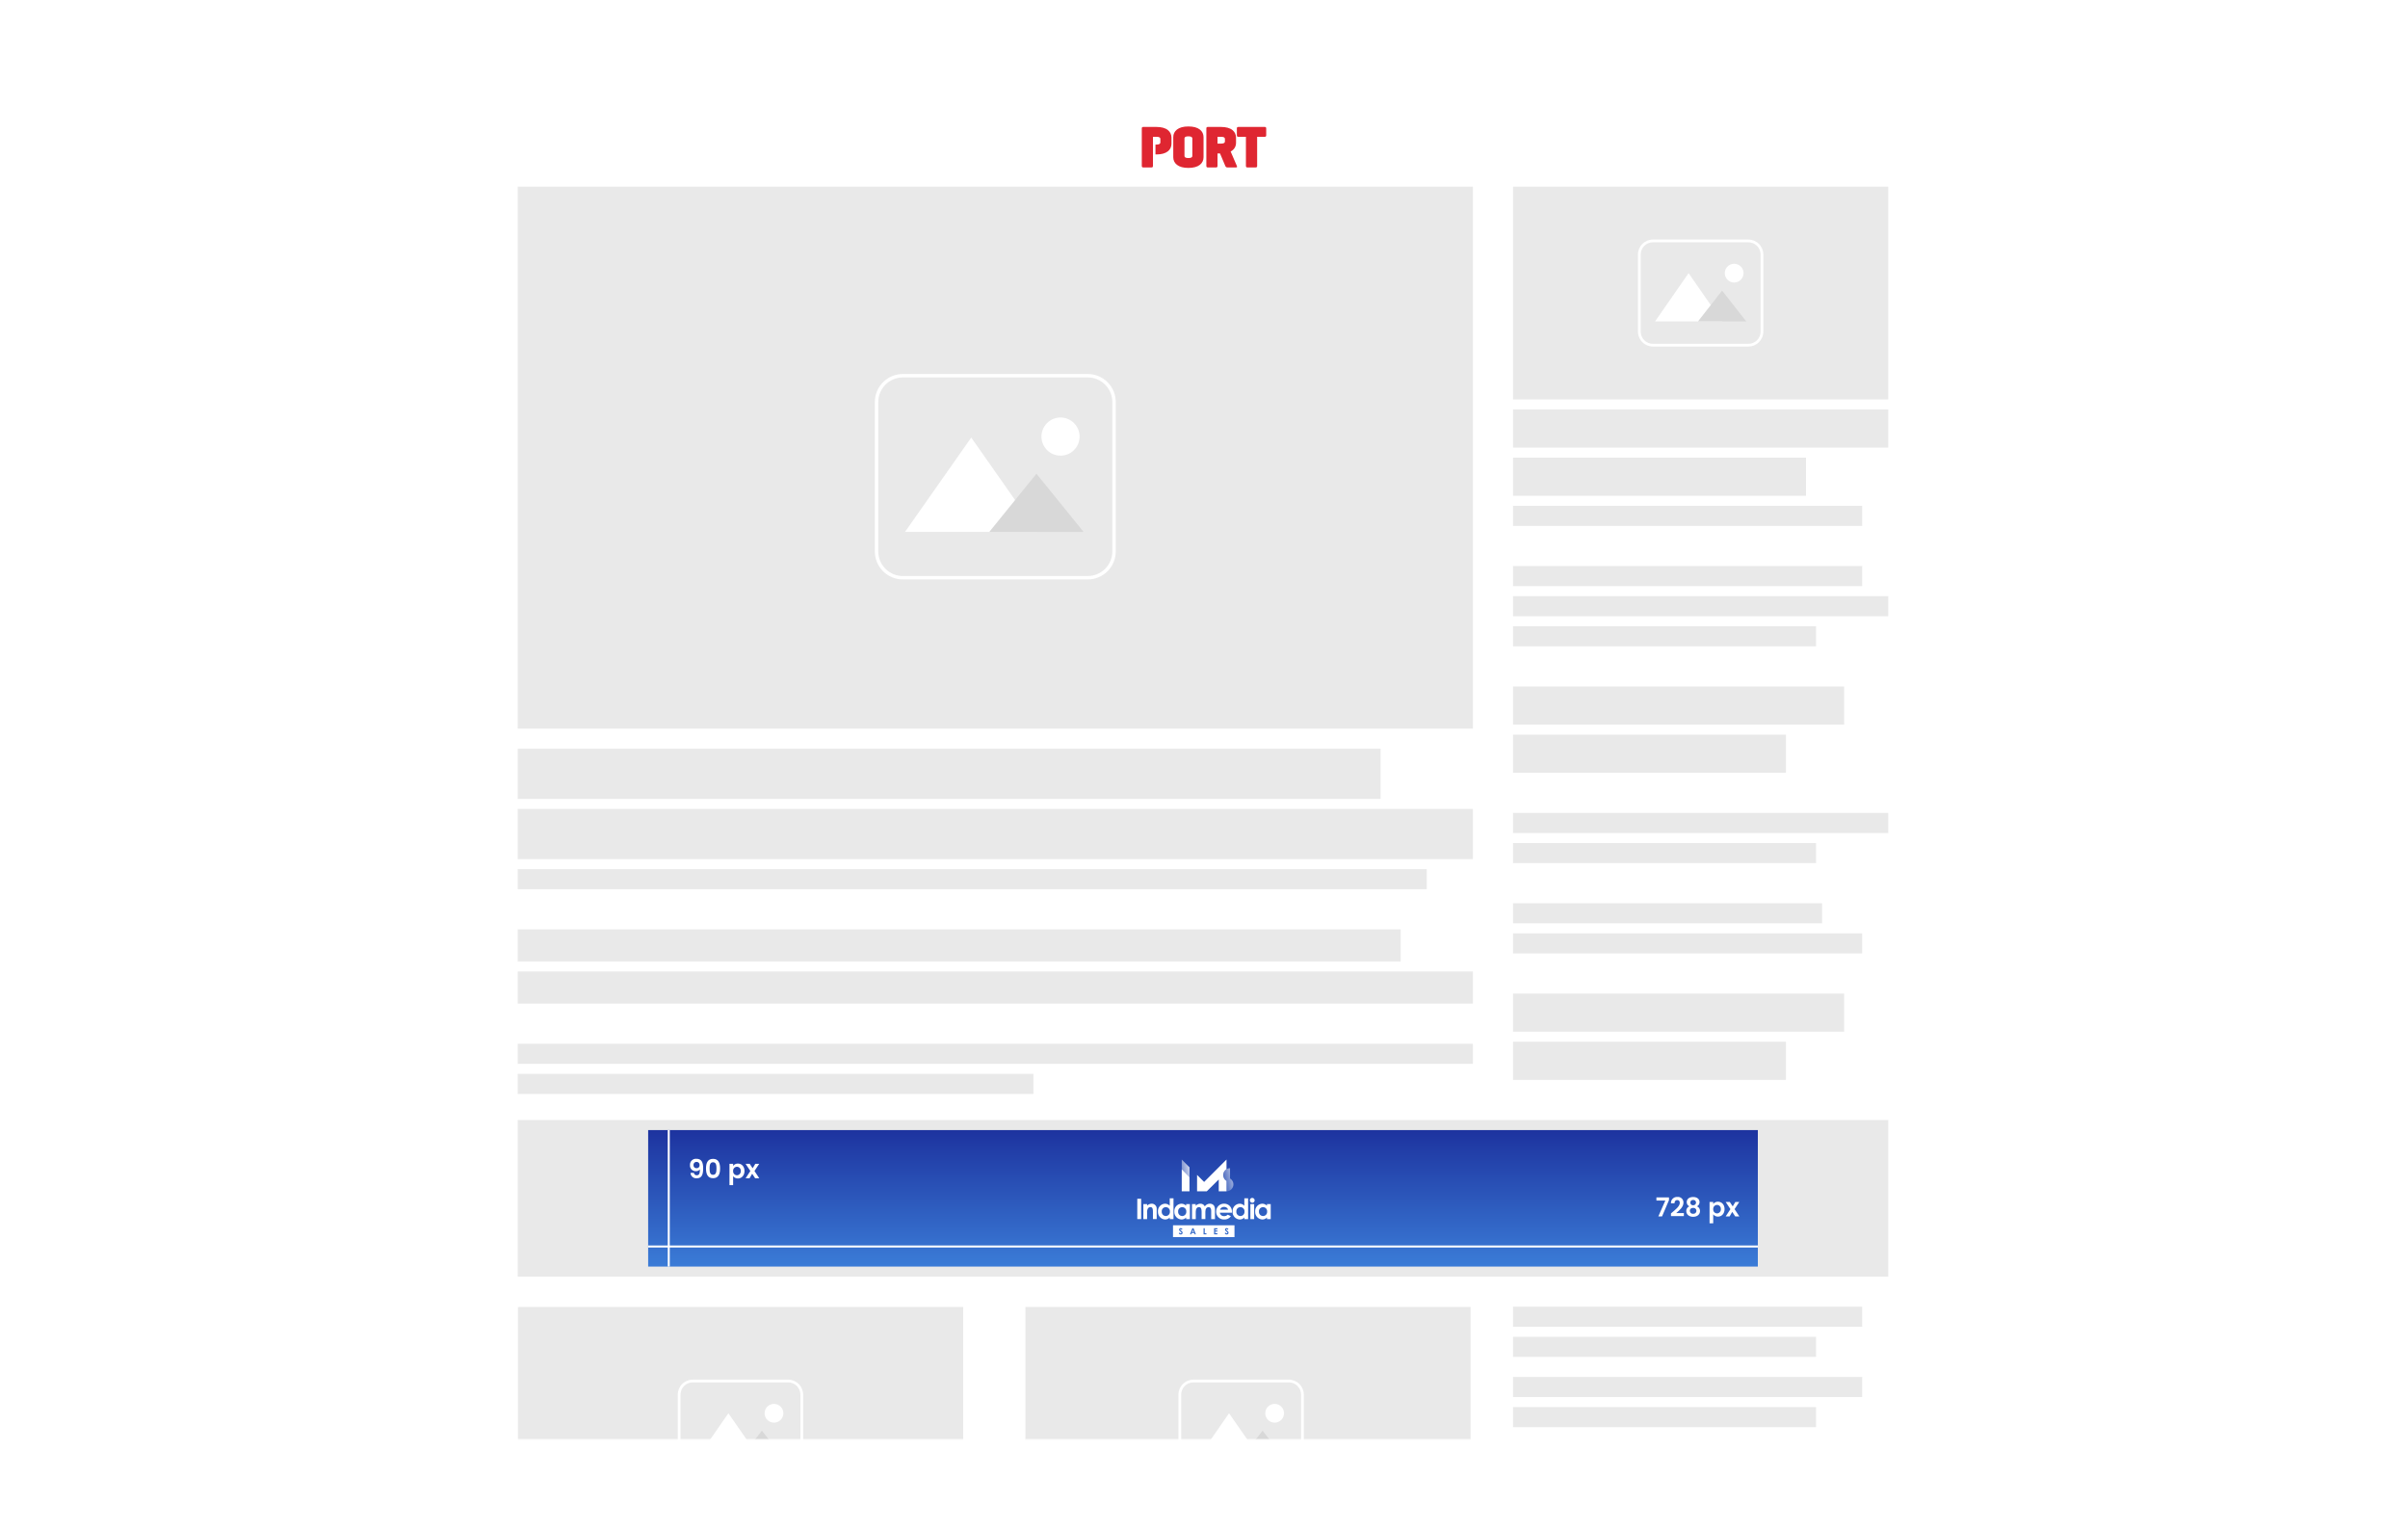 <svg xmlns="http://www.w3.org/2000/svg" width="1200" height="762" viewBox="0 0 1200 762" fill="none"><g filter="url(#filter0_d_2_10209)"><path d="M1155 45H45V717H1155V45Z" fill="white"/></g><path d="M734 93H258V363H734V93Z" fill="#E9E9E9"/><path d="M941 93H754V199H941V93Z" fill="#E9E9E9"/><path d="M688 373H258V398H688V373Z" fill="#E9E9E9"/><path d="M941 204H754V223H941V204Z" fill="#E9E9E9"/><path d="M919 342H754V361H919V342Z" fill="#E9E9E9"/><path d="M919 495H754V514H919V495Z" fill="#E9E9E9"/><path d="M900 228H754V247H900V228Z" fill="#E9E9E9"/><path d="M890 366H754V385H890V366Z" fill="#E9E9E9"/><path d="M890 519H754V538H890V519Z" fill="#E9E9E9"/><path d="M734 403H258V428H734V403Z" fill="#E9E9E9"/><path d="M698 463H258V479H698V463Z" fill="#E9E9E9"/><path d="M734 484H258V500H734V484Z" fill="#E9E9E9"/><path d="M711 433H258V443H711V433Z" fill="#E9E9E9"/><path d="M928 252H754V262H928V252Z" fill="#E9E9E9"/><path d="M928 282H754V292H928V282Z" fill="#E9E9E9"/><path d="M941 297H754V307H941V297Z" fill="#E9E9E9"/><path d="M941 405H754V415H941V405Z" fill="#E9E9E9"/><path d="M908 450H754V460H908V450Z" fill="#E9E9E9"/><path d="M905 312H754V322H905V312Z" fill="#E9E9E9"/><path d="M905 420H754V430H905V420Z" fill="#E9E9E9"/><path d="M928 465H754V475H928V465Z" fill="#E9E9E9"/><path d="M928 651H754V661H928V651Z" fill="#E9E9E9"/><path d="M928 686H754V696H928V686Z" fill="#E9E9E9"/><path d="M905 666H754V676H905V666Z" fill="#E9E9E9"/><path d="M905 701H754V711H905V701Z" fill="#E9E9E9"/><path d="M734 520H258V530H734V520Z" fill="#E9E9E9"/><path d="M515 535H258V545H515V535Z" fill="#E9E9E9"/><path d="M449.931 187.533C446.548 187.533 443.303 188.878 440.911 191.27C438.518 193.662 437.174 196.907 437.174 200.29V274.71C437.174 278.094 438.518 281.339 440.911 283.731C443.303 286.124 446.548 287.468 449.932 287.468H542.065C545.448 287.468 548.694 286.124 551.086 283.731C553.479 281.339 554.823 278.094 554.823 274.71V200.29C554.823 196.907 553.478 193.662 551.086 191.27C548.693 188.877 545.448 187.533 542.065 187.533H449.931ZM449.931 186.824H542.065C545.636 186.824 549.061 188.243 551.587 190.768C554.112 193.294 555.531 196.719 555.531 200.29V274.71C555.531 278.282 554.112 281.707 551.587 284.232C549.061 286.757 545.636 288.176 542.065 288.176H449.931C448.162 288.176 446.411 287.828 444.778 287.151C443.144 286.474 441.659 285.483 440.409 284.232C439.159 282.982 438.167 281.497 437.49 279.863C436.813 278.23 436.465 276.479 436.465 274.71V200.29C436.465 196.719 437.884 193.294 440.409 190.768C442.934 188.243 446.359 186.824 449.931 186.824Z" fill="white"/><path d="M449.931 186.324H542.065C545.769 186.324 549.321 187.796 551.94 190.415C554.559 193.034 556.031 196.586 556.031 200.29V274.71C556.031 278.414 554.559 281.967 551.94 284.586C549.321 287.205 545.769 288.676 542.065 288.676H449.931C446.227 288.676 442.675 287.205 440.055 284.586C437.436 281.967 435.965 278.414 435.965 274.71V200.29C435.965 196.586 437.436 193.034 440.055 190.415C442.675 187.796 446.227 186.324 449.931 186.324ZM542.065 286.967C545.316 286.967 548.434 285.676 550.733 283.377C553.031 281.078 554.323 277.96 554.323 274.709V200.29C554.323 197.039 553.031 193.922 550.732 191.623C548.433 189.325 545.316 188.033 542.065 188.033H449.931C446.68 188.033 443.563 189.325 441.264 191.624C438.966 193.922 437.674 197.04 437.674 200.29V274.71C437.674 277.961 438.965 281.079 441.264 283.378C443.563 285.677 446.681 286.968 449.932 286.968L542.065 286.967Z" fill="white"/><path d="M484.001 218L517.001 265H451.001L484.001 218Z" fill="white"/><path d="M516.501 236L540.001 265H493.001L516.501 236Z" fill="#D8D8D8"/><path d="M528.501 227C533.748 227 538.001 222.747 538.001 217.5C538.001 212.253 533.748 208 528.501 208C523.254 208 519.001 212.253 519.001 217.5C519.001 222.747 523.254 227 528.501 227Z" fill="white"/><path d="M823.716 120.203C821.969 120.203 820.293 120.897 819.058 122.132C817.823 123.368 817.129 125.043 817.129 126.79V165.211C817.129 166.958 817.823 168.633 819.058 169.869C820.293 171.104 821.969 171.798 823.716 171.798H871.286C873.033 171.798 874.708 171.104 875.943 169.869C877.179 168.633 877.873 166.958 877.873 165.211V126.79C877.873 125.925 877.702 125.068 877.371 124.269C877.04 123.47 876.555 122.744 875.943 122.132C875.331 121.52 874.605 121.035 873.806 120.704C873.006 120.373 872.15 120.203 871.285 120.203H823.716ZM823.716 119.837H871.286C873.13 119.837 874.898 120.569 876.202 121.873C877.506 123.177 878.239 124.946 878.239 126.79V165.211C878.239 166.124 878.059 167.028 877.709 167.872C877.36 168.715 876.848 169.482 876.202 170.127C875.557 170.773 874.79 171.285 873.946 171.635C873.103 171.984 872.199 172.164 871.286 172.164H823.716C822.803 172.164 821.898 171.984 821.055 171.635C820.211 171.285 819.445 170.773 818.799 170.127C818.154 169.482 817.641 168.715 817.292 167.872C816.943 167.028 816.763 166.124 816.763 165.211V126.79C816.763 124.946 817.495 123.177 818.799 121.873C820.103 120.569 821.872 119.837 823.716 119.837Z" fill="white"/><path d="M823.716 119.337H871.286C873.262 119.339 875.156 120.125 876.553 121.522C877.951 122.919 878.737 124.814 878.739 126.79V165.211C878.737 167.187 877.951 169.081 876.553 170.479C875.156 171.876 873.262 172.662 871.286 172.664H823.716C821.74 172.662 819.845 171.876 818.448 170.479C817.051 169.081 816.265 167.187 816.263 165.211V126.79C816.265 124.814 817.051 122.919 818.448 121.522C819.845 120.125 821.74 119.339 823.716 119.337ZM871.286 171.298C872.9 171.298 874.448 170.657 875.59 169.515C876.731 168.374 877.373 166.825 877.373 165.211V126.79C877.373 125.99 877.215 125.199 876.909 124.46C876.603 123.722 876.155 123.051 875.59 122.485C875.024 121.92 874.353 121.472 873.614 121.166C872.876 120.86 872.084 120.703 871.285 120.703H823.716C822.101 120.703 820.553 121.344 819.412 122.486C818.27 123.627 817.629 125.176 817.629 126.79V165.211C817.629 166.825 818.27 168.374 819.412 169.515C820.553 170.657 822.101 171.298 823.716 171.298H871.286Z" fill="white"/><path d="M841.486 136.081L858.191 160.136H824.781L841.486 136.081Z" fill="white"/><path d="M858.192 144.768L870.219 160.137H846.164L858.192 144.768Z" fill="#D8D8D8"/><path d="M864.205 140.757C866.788 140.757 868.882 138.663 868.882 136.08C868.882 133.497 866.788 131.403 864.205 131.403C861.622 131.403 859.528 133.497 859.528 136.08C859.528 138.663 861.622 140.757 864.205 140.757Z" fill="white"/><path d="M941 558H258V636H941V558Z" fill="#E9E9E9"/><path d="M876 563H323V631H876V563Z" fill="url(#paint0_linear_2_10209)"/><path d="M566.753 597.229H568.68V607.343H566.753V597.229Z" fill="white"/><path d="M571.656 600.626C572.247 600.042 573.035 599.7 573.865 599.667C574.205 599.653 574.544 599.709 574.862 599.833C575.179 599.957 575.467 600.145 575.708 600.386C575.948 600.626 576.136 600.914 576.26 601.231C576.384 601.548 576.441 601.888 576.427 602.228V607.342H574.552V603.803C574.552 602.324 574.429 601.382 573.284 601.382C573.028 601.382 572.777 601.449 572.555 601.575C572.333 601.702 572.147 601.884 572.017 602.104C571.698 602.741 571.569 603.456 571.647 604.164V607.35H569.781V599.867H571.656V600.626Z" fill="white"/><path d="M582.924 606.559C582.63 606.875 582.273 607.127 581.875 607.297C581.478 607.466 581.05 607.551 580.618 607.545C580.125 607.524 579.641 607.406 579.194 607.197C578.747 606.988 578.347 606.692 578.015 606.327C577.683 605.962 577.428 605.534 577.262 605.069C577.097 604.605 577.026 604.112 577.053 603.619C577.013 603.126 577.074 602.631 577.231 602.162C577.388 601.693 577.639 601.262 577.968 600.893C578.298 600.524 578.699 600.226 579.146 600.017C579.594 599.808 580.08 599.692 580.574 599.676C581.014 599.674 581.45 599.763 581.854 599.938C582.258 600.112 582.623 600.367 582.924 600.688V596.982H584.799V607.351H582.924V606.559ZM578.936 603.601C578.913 603.881 578.948 604.164 579.039 604.43C579.129 604.697 579.273 604.942 579.462 605.15C579.651 605.359 579.881 605.527 580.137 605.643C580.393 605.76 580.67 605.823 580.952 605.828C581.238 605.828 581.52 605.769 581.782 605.654C582.044 605.539 582.279 605.372 582.472 605.161C582.666 604.951 582.814 604.703 582.906 604.433C582.999 604.163 583.035 603.877 583.012 603.592C583.033 603.309 582.996 603.026 582.902 602.758C582.807 602.491 582.659 602.246 582.465 602.039C582.272 601.833 582.037 601.668 581.777 601.557C581.516 601.445 581.235 601.389 580.952 601.392C580.671 601.393 580.393 601.452 580.136 601.566C579.879 601.679 579.648 601.845 579.458 602.053C579.269 602.261 579.124 602.506 579.034 602.772C578.944 603.039 578.911 603.321 578.936 603.601Z" fill="white"/><path d="M591.091 606.56C590.797 606.877 590.44 607.128 590.043 607.298C589.645 607.468 589.217 607.552 588.785 607.546C588.292 607.525 587.808 607.407 587.361 607.198C586.915 606.989 586.514 606.693 586.182 606.328C585.85 605.963 585.595 605.535 585.429 605.071C585.264 604.606 585.193 604.113 585.22 603.62C585.18 603.127 585.24 602.631 585.398 602.163C585.555 601.694 585.806 601.262 586.135 600.893C586.464 600.525 586.865 600.226 587.313 600.017C587.761 599.808 588.247 599.692 588.741 599.676C589.181 599.674 589.617 599.764 590.021 599.938C590.425 600.112 590.79 600.367 591.091 600.688V599.869H592.966V607.351H591.091V606.56ZM587.103 603.602C587.08 603.883 587.115 604.165 587.206 604.431C587.296 604.698 587.44 604.943 587.629 605.152C587.818 605.361 588.048 605.528 588.304 605.645C588.56 605.761 588.838 605.824 589.119 605.829C589.405 605.829 589.687 605.77 589.949 605.655C590.211 605.54 590.446 605.373 590.639 605.163C590.833 604.952 590.981 604.705 591.074 604.434C591.166 604.164 591.202 603.878 591.179 603.593C591.2 603.311 591.163 603.027 591.069 602.759C590.975 602.492 590.826 602.247 590.632 602.041C590.439 601.834 590.204 601.669 589.944 601.558C589.683 601.446 589.402 601.39 589.119 601.393C588.838 601.394 588.56 601.453 588.303 601.567C588.046 601.681 587.815 601.847 587.626 602.055C587.436 602.262 587.292 602.507 587.202 602.774C587.113 603.04 587.078 603.322 587.103 603.602Z" fill="white"/><path d="M600.686 607.343H598.811V603.725C598.811 602.273 598.529 601.384 597.491 601.384C596.558 601.384 595.891 602.141 595.891 603.684V607.346H594.016V599.864H595.882V600.727C596.176 600.396 596.537 600.131 596.94 599.949C597.343 599.767 597.78 599.672 598.223 599.671C598.677 599.659 599.125 599.78 599.512 600.017C599.9 600.254 600.21 600.599 600.406 601.009C600.677 600.592 601.05 600.251 601.488 600.017C601.927 599.783 602.418 599.664 602.915 599.671C603.292 599.658 603.667 599.73 604.013 599.881C604.359 600.031 604.667 600.257 604.915 600.542C605.368 601.263 605.56 602.117 605.461 602.963V607.347H603.586V603.219C603.586 601.995 603.146 601.388 602.301 601.388C601.359 601.388 600.681 602.119 600.681 603.659V607.347L600.686 607.343Z" fill="white"/><path d="M613.415 605.89C613.039 606.443 612.523 606.887 611.92 607.176C611.317 607.465 610.648 607.589 609.982 607.536C609.46 607.554 608.94 607.464 608.455 607.272C607.97 607.08 607.53 606.79 607.162 606.42C606.794 606.049 606.507 605.607 606.318 605.12C606.129 604.634 606.043 604.113 606.065 603.592C606.051 603.075 606.141 602.561 606.331 602.081C606.521 601.6 606.807 601.163 607.17 600.796C607.534 600.43 607.969 600.14 608.447 599.946C608.926 599.751 609.439 599.656 609.956 599.666C610.49 599.646 611.022 599.739 611.519 599.937C612.015 600.135 612.465 600.435 612.839 600.817C613.212 601.199 613.502 601.655 613.689 602.155C613.877 602.656 613.957 603.19 613.926 603.724C613.926 603.891 613.908 603.979 613.908 604.147H607.878C607.946 604.647 608.2 605.103 608.589 605.425C608.978 605.746 609.474 605.909 609.978 605.881C610.321 605.897 610.665 605.84 610.985 605.714C611.305 605.588 611.595 605.396 611.835 605.15L613.415 605.89ZM612.033 602.668C611.895 602.237 611.618 601.865 611.245 601.61C610.872 601.355 610.424 601.232 609.973 601.26C609.53 601.244 609.093 601.373 608.73 601.627C608.366 601.881 608.095 602.246 607.957 602.668H612.033Z" fill="white"/><path d="M620.104 606.559C619.81 606.875 619.453 607.127 619.056 607.297C618.659 607.466 618.23 607.551 617.798 607.545C617.305 607.524 616.821 607.406 616.374 607.197C615.928 606.988 615.527 606.692 615.195 606.327C614.864 605.962 614.608 605.534 614.442 605.069C614.277 604.605 614.206 604.112 614.233 603.619C614.193 603.126 614.254 602.631 614.411 602.162C614.568 601.693 614.819 601.262 615.149 600.893C615.478 600.524 615.879 600.226 616.327 600.017C616.774 599.808 617.26 599.692 617.754 599.676C618.194 599.674 618.63 599.763 619.034 599.938C619.439 600.112 619.803 600.367 620.104 600.688V596.982H621.979V607.351H620.104V606.559ZM616.116 603.601C616.093 603.881 616.128 604.164 616.219 604.43C616.309 604.697 616.454 604.942 616.642 605.15C616.831 605.359 617.061 605.527 617.317 605.643C617.573 605.76 617.851 605.823 618.132 605.828C618.418 605.828 618.7 605.769 618.962 605.654C619.224 605.539 619.459 605.372 619.652 605.161C619.846 604.951 619.994 604.703 620.087 604.433C620.18 604.163 620.215 603.877 620.192 603.592C620.213 603.309 620.176 603.026 620.082 602.758C619.988 602.491 619.839 602.246 619.645 602.039C619.452 601.833 619.217 601.668 618.957 601.557C618.696 601.445 618.415 601.389 618.132 601.392C617.851 601.393 617.573 601.452 617.316 601.566C617.059 601.68 616.828 601.846 616.639 602.054C616.45 602.261 616.305 602.506 616.216 602.772C616.126 603.039 616.091 603.321 616.116 603.601Z" fill="white"/><path d="M625.245 598.021C625.245 598.339 625.119 598.645 624.894 598.87C624.669 599.095 624.363 599.221 624.045 599.221C623.715 599.208 623.402 599.065 623.177 598.822C622.952 598.58 622.833 598.258 622.845 597.927C622.848 597.773 622.881 597.621 622.943 597.479C623.005 597.338 623.094 597.211 623.206 597.104C623.318 596.998 623.449 596.915 623.593 596.86C623.737 596.804 623.891 596.778 624.045 596.783C624.205 596.785 624.364 596.818 624.511 596.882C624.658 596.945 624.792 597.037 624.903 597.152C625.015 597.267 625.102 597.403 625.161 597.552C625.22 597.701 625.248 597.861 625.245 598.021ZM623.115 599.87H624.99V607.352H623.115V599.87Z" fill="white"/><path d="M631.372 606.56C631.078 606.877 630.721 607.128 630.323 607.298C629.926 607.468 629.498 607.552 629.066 607.546C628.573 607.525 628.089 607.407 627.642 607.198C627.195 606.989 626.795 606.693 626.463 606.328C626.131 605.963 625.876 605.535 625.711 605.07C625.545 604.606 625.474 604.113 625.501 603.62C625.461 603.127 625.521 602.631 625.678 602.163C625.836 601.694 626.087 601.262 626.416 600.893C626.745 600.525 627.146 600.226 627.594 600.017C628.042 599.808 628.528 599.692 629.022 599.676C629.462 599.674 629.898 599.764 630.302 599.938C630.706 600.112 631.07 600.367 631.372 600.688V599.869H633.247V607.351H631.372V606.56ZM627.384 603.602C627.361 603.883 627.396 604.165 627.487 604.431C627.577 604.698 627.721 604.943 627.91 605.152C628.099 605.36 628.329 605.528 628.585 605.644C628.841 605.761 629.118 605.824 629.4 605.829C629.685 605.829 629.968 605.77 630.23 605.655C630.491 605.54 630.726 605.373 630.92 605.163C631.113 604.952 631.261 604.705 631.354 604.434C631.447 604.164 631.483 603.878 631.46 603.593C631.481 603.311 631.444 603.027 631.349 602.759C631.255 602.492 631.107 602.247 630.913 602.041C630.719 601.834 630.485 601.669 630.224 601.558C629.964 601.446 629.683 601.39 629.4 601.393C629.119 601.394 628.841 601.453 628.583 601.567C628.326 601.681 628.096 601.847 627.906 602.054C627.717 602.262 627.572 602.507 627.482 602.773C627.392 603.04 627.359 603.322 627.384 603.602Z" fill="white"/><path d="M594.093 613.752H594.893L594.493 612.713L594.093 613.752Z" fill="white"/><path d="M584.56 610.424V616.324H615.192V610.424H584.56ZM588.407 615.019C588.196 615.022 587.99 614.96 587.815 614.842C587.641 614.724 587.506 614.555 587.43 614.359L587.914 614.069C588.055 614.333 588.214 614.469 588.414 614.469C588.498 614.478 588.582 614.453 588.648 614.4C588.714 614.348 588.756 614.271 588.766 614.187C588.76 614.121 588.739 614.057 588.705 613.999C588.672 613.941 588.626 613.892 588.572 613.853C587.938 613.325 587.572 613.034 587.572 612.603C587.576 612.498 587.601 612.394 587.646 612.299C587.69 612.203 587.753 612.118 587.831 612.046C587.908 611.975 587.999 611.92 588.099 611.884C588.198 611.848 588.303 611.832 588.408 611.837C588.582 611.846 588.751 611.894 588.903 611.978C589.056 612.062 589.187 612.179 589.288 612.321L588.857 612.699C588.812 612.613 588.747 612.539 588.667 612.484C588.587 612.429 588.495 612.394 588.399 612.382C588.368 612.378 588.337 612.381 588.307 612.389C588.277 612.398 588.25 612.413 588.226 612.432C588.202 612.452 588.182 612.477 588.168 612.504C588.154 612.532 588.146 612.562 588.144 612.593C588.144 612.707 588.232 612.787 588.32 612.866C588.883 613.366 589.341 613.605 589.341 614.151C589.342 614.271 589.318 614.39 589.271 614.501C589.223 614.611 589.153 614.711 589.065 614.792C588.976 614.874 588.872 614.936 588.758 614.975C588.644 615.015 588.524 615.029 588.404 615.019H588.407ZM595.352 614.94L595.114 614.315H593.873L593.627 614.94H593.027L594.198 611.903H594.779L595.95 614.94H595.352ZM601.197 614.94H599.78V611.903H600.361V614.385H601.206V614.94H601.197ZM606.681 612.475H605.604V613.012H606.678V613.575H605.604V614.367H606.678V614.93H605.023V611.902H606.678L606.681 612.475ZM611.311 615.019C611.1 615.021 610.894 614.96 610.719 614.842C610.545 614.724 610.41 614.555 610.334 614.359L610.818 614.069C610.959 614.333 611.118 614.469 611.318 614.469C611.402 614.478 611.486 614.453 611.552 614.4C611.618 614.348 611.66 614.271 611.67 614.187C611.664 614.121 611.643 614.057 611.61 613.999C611.576 613.941 611.531 613.892 611.477 613.853C610.843 613.325 610.477 613.034 610.477 612.603C610.481 612.498 610.506 612.394 610.551 612.299C610.595 612.203 610.658 612.118 610.736 612.046C610.814 611.975 610.904 611.92 611.004 611.884C611.103 611.848 611.208 611.832 611.313 611.837C611.487 611.846 611.656 611.894 611.808 611.978C611.961 612.062 612.092 612.179 612.193 612.321L611.762 612.699C611.717 612.613 611.652 612.539 611.572 612.484C611.492 612.429 611.4 612.394 611.304 612.382C611.273 612.378 611.242 612.381 611.212 612.389C611.182 612.398 611.155 612.413 611.131 612.432C611.107 612.452 611.087 612.477 611.073 612.504C611.059 612.532 611.051 612.562 611.049 612.593C611.049 612.707 611.137 612.787 611.225 612.866C611.788 613.366 612.246 613.605 612.246 614.151C612.246 614.271 612.222 614.39 612.174 614.499C612.126 614.609 612.056 614.708 611.969 614.79C611.881 614.871 611.777 614.934 611.664 614.973C611.551 615.013 611.431 615.028 611.311 615.019Z" fill="white"/><path d="M592.771 581.546V586.378L588.906 582.513V577.681L592.771 581.546Z" fill="url(#paint1_linear_2_10209)"/><path d="M592.771 586.378V593.494H588.905V582.511L592.771 586.378Z" fill="white"/><path d="M609.548 585.41C609.546 584.817 609.7 584.233 609.992 583.717C610.285 583.201 610.707 582.77 611.217 582.467V577.679L600.06 588.836L596.545 585.322V593.501H601.377L607.351 587.615V593.501H611.216V588.362C610.709 588.053 610.29 587.619 609.998 587.103C609.706 586.586 609.551 586.003 609.548 585.41Z" fill="white"/><path d="M612.976 587.122V581.983C612.226 581.983 611.497 582.229 610.9 582.684C610.303 583.138 609.872 583.776 609.673 584.499C609.473 585.222 609.516 585.99 609.796 586.686C610.075 587.382 610.575 587.967 611.219 588.352V593.491C611.969 593.491 612.698 593.245 613.295 592.79C613.891 592.336 614.322 591.698 614.522 590.975C614.721 590.252 614.678 589.484 614.399 588.788C614.12 588.092 613.62 587.507 612.976 587.122Z" fill="url(#paint2_linear_2_10209)"/><path d="M333.763 631H332.763V563H333.763V631Z" fill="white"/><path d="M876 621.499H323V620.499H876V621.499Z" fill="white"/><path d="M344.105 584.335C344.123 584.716 344.219 585.089 344.385 585.432C344.552 585.775 344.786 586.081 345.074 586.331C345.362 586.582 345.697 586.771 346.06 586.888C346.423 587.005 346.806 587.048 347.186 587.013C349.7 587.013 350.41 585.271 350.41 582.047C350.41 579.047 349.617 577.302 347.043 577.302C346.618 577.265 346.19 577.32 345.788 577.464C345.387 577.609 345.022 577.838 344.717 578.137C344.413 578.436 344.177 578.798 344.026 579.197C343.876 579.596 343.813 580.023 343.843 580.448C343.809 580.848 343.862 581.251 343.998 581.629C344.134 582.006 344.349 582.351 344.629 582.638C344.91 582.925 345.249 583.149 345.623 583.294C345.998 583.438 346.399 583.501 346.8 583.477C347.179 583.494 347.557 583.424 347.904 583.27C348.251 583.117 348.558 582.885 348.8 582.593C348.8 584.725 348.332 585.518 347.266 585.518C346.915 585.552 346.565 585.447 346.291 585.226C346.017 585.005 345.841 584.685 345.8 584.335H344.105ZM347.173 581.995C346.962 582.016 346.748 581.991 346.548 581.92C346.348 581.849 346.165 581.736 346.014 581.587C345.863 581.438 345.746 581.258 345.672 581.059C345.598 580.859 345.569 580.647 345.587 580.435C345.567 580.227 345.592 580.018 345.661 579.821C345.73 579.624 345.84 579.444 345.984 579.294C346.128 579.143 346.304 579.026 346.497 578.949C346.691 578.872 346.9 578.838 347.108 578.849C347.319 578.836 347.53 578.869 347.727 578.947C347.924 579.024 348.101 579.144 348.246 579.298C348.392 579.452 348.501 579.636 348.567 579.837C348.633 580.038 348.654 580.251 348.629 580.461C348.649 580.661 348.626 580.863 348.561 581.053C348.497 581.243 348.391 581.417 348.253 581.562C348.115 581.708 347.947 581.822 347.76 581.897C347.574 581.971 347.373 582.005 347.173 581.995ZM351.827 582.138C351.827 584.907 352.659 586.974 355.337 586.974C358.015 586.974 358.847 584.907 358.847 582.138C358.847 579.395 358.015 577.338 355.337 577.338C352.659 577.338 351.827 579.395 351.827 582.138ZM357.053 582.138C357.053 583.828 356.871 585.284 355.337 585.284C353.803 585.284 353.621 583.828 353.621 582.138C353.621 580.513 353.803 579.031 355.337 579.031C356.871 579.031 357.053 580.513 357.053 582.138ZM365.347 580.838V579.8H363.527V590.432H365.347V585.973C365.627 586.336 365.988 586.628 366.401 586.827C366.814 587.026 367.268 587.125 367.726 587.117C369.572 587.117 371.015 585.617 371.015 583.373C371.015 581.129 369.572 579.681 367.726 579.681C367.266 579.669 366.809 579.769 366.395 579.97C365.981 580.171 365.622 580.469 365.347 580.838ZM369.156 583.373C369.18 583.641 369.149 583.911 369.064 584.167C368.98 584.423 368.844 584.658 368.665 584.859C368.485 585.06 368.267 585.222 368.023 585.336C367.779 585.449 367.514 585.511 367.245 585.518C366.978 585.513 366.715 585.453 366.472 585.342C366.229 585.231 366.012 585.071 365.834 584.872C365.655 584.673 365.52 584.44 365.436 584.186C365.352 583.933 365.321 583.665 365.345 583.399C365.321 583.133 365.352 582.865 365.436 582.612C365.52 582.358 365.655 582.125 365.834 581.926C366.012 581.727 366.229 581.567 366.472 581.456C366.715 581.345 366.978 581.285 367.245 581.28C367.511 581.281 367.775 581.337 368.018 581.444C368.262 581.552 368.481 581.71 368.66 581.906C368.84 582.103 368.977 582.335 369.062 582.588C369.147 582.84 369.179 583.108 369.156 583.373ZM376.319 587H378.373L375.981 583.386L378.347 579.8H376.4L375.071 582.021L373.6 579.8H371.548L373.927 583.388L371.574 587H373.524L374.837 584.764L376.319 587Z" fill="white"/><path d="M825.455 596.549V598.109H829.9L826.417 606H828.263L831.721 597.9V596.549H825.455ZM832.709 605.87H839.131V604.362H835.3C836.808 603.088 838.927 601.372 838.927 599.175C838.948 598.776 838.881 598.377 838.732 598.006C838.582 597.635 838.353 597.302 838.06 597.029C837.768 596.757 837.419 596.552 837.039 596.428C836.659 596.305 836.256 596.266 835.859 596.315C835.436 596.288 835.013 596.352 834.616 596.503C834.22 596.653 833.861 596.886 833.562 597.186C833.263 597.486 833.031 597.847 832.883 598.244C832.734 598.64 832.672 599.064 832.7 599.487H834.464C834.477 598.487 834.958 597.862 835.829 597.862C836.729 597.862 837.103 598.434 837.103 599.279C837.103 601.021 834.854 602.698 832.709 604.518V605.87ZM841.861 600.982C841.397 601.164 841.002 601.486 840.729 601.903C840.457 602.32 840.321 602.811 840.34 603.309C840.34 605.116 841.822 606.209 843.759 606.209C845.696 606.209 847.191 605.117 847.191 603.309C847.207 602.812 847.069 602.322 846.797 601.906C846.525 601.49 846.132 601.167 845.67 600.982C846.062 600.793 846.392 600.495 846.62 600.124C846.848 599.753 846.965 599.324 846.957 598.889C846.957 597.537 845.917 596.341 843.757 596.341C841.597 596.341 840.557 597.524 840.557 598.889C840.544 599.328 840.66 599.76 840.892 600.133C841.124 600.505 841.461 600.801 841.861 600.982ZM843.761 600.449C843.582 600.466 843.401 600.446 843.23 600.389C843.059 600.332 842.901 600.24 842.768 600.119C842.635 599.998 842.528 599.85 842.455 599.685C842.382 599.52 842.344 599.342 842.344 599.162C842.332 598.976 842.36 598.789 842.428 598.615C842.495 598.441 842.6 598.284 842.735 598.155C842.87 598.026 843.032 597.928 843.209 597.869C843.386 597.809 843.574 597.789 843.759 597.81C843.945 597.787 844.133 597.805 844.31 597.863C844.488 597.921 844.651 598.017 844.787 598.145C844.924 598.273 845.03 598.429 845.1 598.602C845.169 598.776 845.2 598.962 845.189 599.149C845.189 599.331 845.151 599.511 845.077 599.677C845.003 599.843 844.896 599.993 844.761 600.115C844.627 600.237 844.468 600.33 844.295 600.388C844.123 600.445 843.94 600.466 843.759 600.449H843.761ZM843.761 601.775C843.968 601.746 844.179 601.763 844.379 601.823C844.578 601.884 844.763 601.986 844.92 602.125C845.076 602.263 845.201 602.433 845.286 602.624C845.37 602.815 845.413 603.022 845.41 603.231C845.41 603.44 845.365 603.646 845.28 603.836C845.194 604.026 845.069 604.197 844.914 604.335C844.758 604.474 844.574 604.578 844.375 604.641C844.176 604.704 843.966 604.724 843.759 604.7C843.551 604.724 843.341 604.705 843.141 604.642C842.942 604.579 842.758 604.475 842.601 604.337C842.444 604.198 842.319 604.028 842.232 603.837C842.146 603.647 842.101 603.44 842.1 603.231C842.1 602.269 842.81 601.775 843.759 601.775H843.761ZM853.761 599.838V598.8H851.941V609.432H853.761V604.973C854.04 605.335 854.401 605.627 854.813 605.826C855.225 606.024 855.678 606.124 856.135 606.117C857.981 606.117 859.424 604.617 859.424 602.373C859.424 600.129 857.981 598.681 856.135 598.681C855.675 598.669 855.219 598.769 854.805 598.97C854.391 599.171 854.031 599.469 853.756 599.838H853.761ZM857.57 602.373C857.594 602.641 857.563 602.911 857.478 603.167C857.394 603.423 857.258 603.658 857.079 603.859C856.9 604.06 856.681 604.222 856.437 604.336C856.193 604.449 855.928 604.511 855.659 604.518C855.392 604.513 855.129 604.453 854.886 604.342C854.643 604.231 854.426 604.071 854.248 603.872C854.07 603.673 853.934 603.44 853.85 603.186C853.766 602.933 853.735 602.665 853.759 602.399C853.735 602.133 853.766 601.865 853.85 601.612C853.934 601.358 854.07 601.125 854.248 600.926C854.426 600.727 854.643 600.567 854.886 600.456C855.129 600.345 855.392 600.285 855.659 600.28C855.925 600.281 856.188 600.338 856.431 600.446C856.674 600.554 856.892 600.711 857.071 600.908C857.251 601.105 857.387 601.337 857.472 601.589C857.557 601.841 857.589 602.108 857.565 602.373H857.57ZM864.728 606H866.782L864.39 602.386L866.756 598.8H864.806L863.48 601.021L862.011 598.8H859.957L862.336 602.388L859.983 606H861.933L863.246 603.764L864.728 606Z" fill="white"/><mask id="mask0_2_10209" style="mask-type:luminance" maskUnits="userSpaceOnUse" x="258" y="651" width="475" height="66"><path d="M733 651H258V717H733V651Z" fill="white"/></mask><g mask="url(#mask0_2_10209)"><path d="M480 651H258V777H480V651Z" fill="#E9E9E9"/><path d="M733 651H511V777H733V651Z" fill="#E9E9E9"/><path d="M345.216 688.203C343.469 688.203 341.794 688.897 340.558 690.132C339.323 691.368 338.629 693.043 338.629 694.79V733.211C338.629 734.958 339.323 736.633 340.558 737.869C341.794 739.104 343.469 739.798 345.216 739.798H392.786C394.533 739.798 396.209 739.104 397.444 737.869C398.679 736.633 399.373 734.958 399.373 733.211V694.79C399.373 693.925 399.203 693.068 398.872 692.269C398.541 691.47 398.055 690.744 397.444 690.132C396.832 689.52 396.106 689.035 395.306 688.704C394.507 688.373 393.65 688.203 392.785 688.203H345.216ZM345.216 687.837H392.786C394.63 687.837 396.399 688.569 397.703 689.873C399.007 691.177 399.739 692.946 399.739 694.79V733.211C399.739 734.124 399.559 735.028 399.21 735.872C398.86 736.715 398.348 737.482 397.703 738.127C397.057 738.773 396.291 739.285 395.447 739.635C394.603 739.984 393.699 740.164 392.786 740.164H345.216C344.303 740.164 343.399 739.984 342.555 739.635C341.712 739.285 340.945 738.773 340.3 738.127C339.654 737.482 339.142 736.715 338.792 735.872C338.443 735.028 338.263 734.124 338.263 733.211V694.79C338.263 692.946 338.996 691.177 340.3 689.873C341.604 688.569 343.372 687.837 345.216 687.837Z" fill="white"/><path d="M345.216 687.337H392.786C394.762 687.339 396.657 688.125 398.054 689.522C399.451 690.919 400.237 692.814 400.239 694.79V733.211C400.237 735.187 399.451 737.081 398.054 738.479C396.657 739.876 394.762 740.662 392.786 740.664H345.216C343.24 740.662 341.346 739.876 339.948 738.479C338.551 737.081 337.765 735.187 337.763 733.211V694.79C337.765 692.814 338.551 690.919 339.948 689.522C341.346 688.125 343.24 687.339 345.216 687.337ZM392.786 739.298C394.401 739.298 395.949 738.657 397.09 737.515C398.232 736.374 398.873 734.825 398.873 733.211V694.79C398.873 693.99 398.716 693.199 398.41 692.46C398.104 691.722 397.655 691.051 397.09 690.485C396.525 689.92 395.854 689.472 395.115 689.166C394.376 688.86 393.585 688.703 392.785 688.703H345.216C343.602 688.703 342.054 689.344 340.912 690.486C339.77 691.627 339.129 693.176 339.129 694.79V733.211C339.129 734.825 339.77 736.374 340.912 737.515C342.054 738.657 343.602 739.298 345.216 739.298H392.786Z" fill="white"/><path d="M362.986 704.081L379.691 728.136H346.281L362.986 704.081Z" fill="white"/><path d="M379.692 712.768L391.719 728.137H367.664L379.692 712.768Z" fill="#D8D8D8"/><path d="M385.705 708.757C388.288 708.757 390.382 706.663 390.382 704.08C390.382 701.497 388.288 699.403 385.705 699.403C383.122 699.403 381.028 701.497 381.028 704.08C381.028 706.663 383.122 708.757 385.705 708.757Z" fill="white"/><path d="M594.716 688.203C592.969 688.203 591.294 688.897 590.058 690.132C588.823 691.368 588.129 693.043 588.129 694.79V733.211C588.129 734.958 588.823 736.633 590.058 737.869C591.294 739.104 592.969 739.798 594.716 739.798H642.286C644.033 739.798 645.709 739.104 646.944 737.869C648.179 736.633 648.873 734.958 648.873 733.211V694.79C648.873 693.925 648.703 693.068 648.372 692.269C648.041 691.47 647.555 690.744 646.944 690.132C646.332 689.52 645.606 689.035 644.806 688.704C644.007 688.373 643.15 688.203 642.285 688.203H594.716ZM594.716 687.837H642.286C644.13 687.837 645.899 688.569 647.203 689.873C648.507 691.177 649.239 692.946 649.239 694.79V733.211C649.239 734.124 649.059 735.028 648.71 735.872C648.36 736.715 647.848 737.482 647.203 738.127C646.557 738.773 645.791 739.285 644.947 739.635C644.103 739.984 643.199 740.164 642.286 740.164H594.716C593.803 740.164 592.899 739.984 592.055 739.635C591.212 739.285 590.445 738.773 589.8 738.127C589.154 737.482 588.642 736.715 588.292 735.872C587.943 735.028 587.763 734.124 587.763 733.211V694.79C587.763 692.946 588.496 691.177 589.8 689.873C591.104 688.569 592.872 687.837 594.716 687.837Z" fill="white"/><path d="M594.716 687.337H642.286C644.262 687.339 646.157 688.125 647.554 689.522C648.951 690.919 649.737 692.814 649.739 694.79V733.211C649.737 735.187 648.951 737.081 647.554 738.479C646.157 739.876 644.262 740.662 642.286 740.664H594.716C592.74 740.662 590.846 739.876 589.448 738.479C588.051 737.081 587.265 735.187 587.263 733.211V694.79C587.265 692.814 588.051 690.919 589.448 689.522C590.846 688.125 592.74 687.339 594.716 687.337ZM642.286 739.298C643.901 739.298 645.449 738.657 646.59 737.515C647.732 736.374 648.373 734.825 648.373 733.211V694.79C648.373 693.99 648.216 693.199 647.91 692.46C647.604 691.722 647.155 691.051 646.59 690.485C646.025 689.92 645.354 689.472 644.615 689.166C643.876 688.86 643.085 688.703 642.285 688.703H594.716C593.102 688.703 591.554 689.344 590.412 690.486C589.27 691.627 588.629 693.176 588.629 694.79V733.211C588.629 734.825 589.27 736.374 590.412 737.515C591.554 738.657 593.102 739.298 594.716 739.298H642.286Z" fill="white"/><path d="M612.486 704.081L629.191 728.136H595.781L612.486 704.081Z" fill="white"/><path d="M629.192 712.768L641.219 728.137H617.164L629.192 712.768Z" fill="#D8D8D8"/><path d="M635.205 708.757C637.788 708.757 639.882 706.663 639.882 704.08C639.882 701.497 637.788 699.403 635.205 699.403C632.622 699.403 630.528 701.497 630.528 704.08C630.528 706.663 632.622 708.757 635.205 708.757Z" fill="white"/></g><g clip-path="url(#clip0_2_10209)"><path d="M592.217 67.925C590.276 67.925 590.276 68.728 590.276 68.992V77.666C590.276 77.93 590.276 78.733 592.217 78.733C594.185 78.733 594.185 77.93 594.185 77.666V68.992C594.185 68.728 594.185 67.925 592.217 67.925ZM592.229 83.655C589.736 83.655 587.806 83.131 586.499 82.102C585.31 81.164 584.682 79.853 584.682 78.311V68.344C584.682 66.802 585.31 65.492 586.499 64.554C587.806 63.522 589.736 63 592.229 63C594.722 63 596.652 63.522 597.959 64.554C599.148 65.492 599.773 66.802 599.773 68.344V78.311C599.773 79.853 599.145 81.164 597.959 82.102C596.652 83.131 594.722 83.655 592.229 83.655Z" fill="#DF2631"/><path d="M630.256 63.241H617.121C616.584 63.241 616.375 63.478 616.375 64.012V67.38C616.375 67.916 616.584 68.151 617.121 68.151H620.892V82.647C620.892 83.181 621.101 83.418 621.638 83.418H625.736C626.273 83.418 626.483 83.181 626.483 82.647V68.151H630.253C630.79 68.151 631 67.916 631 67.38V64.012C631.003 63.478 630.793 63.241 630.256 63.241Z" fill="#DF2631"/><path d="M610.424 70.478C610.424 70.739 610.424 71.543 608.458 71.543H606.738V68.151H608.458C610.424 68.151 610.424 68.954 610.424 69.215V70.478ZM616.366 82.647L613.28 75.483C615.017 74.559 615.961 73.041 615.961 71.123V68.57C615.961 67.028 615.339 65.724 614.164 64.791C612.869 63.762 610.949 63.241 608.458 63.241H601.917C601.38 63.241 601.171 63.478 601.171 64.012V82.647C601.171 83.181 601.38 83.418 601.917 83.418H605.989C606.526 83.418 606.735 83.181 606.735 82.647V76.456H607.983L610.6 82.644C610.828 83.178 611.137 83.415 611.674 83.415H615.935C616.484 83.418 616.596 83.181 616.366 82.647Z" fill="#DF2631"/><path d="M581.991 64.791C580.693 63.762 578.772 63.241 576.285 63.241H569.746C569.209 63.241 569 63.478 569 64.012V82.647C569 83.181 569.209 83.418 569.746 83.418H573.818C574.355 83.418 574.564 83.181 574.564 82.647V68.151H576.285C578.25 68.151 578.25 68.954 578.25 69.215V70.992C578.25 71.68 577.589 72.029 576.285 72.029H575.813V76.942H576.285C578.775 76.942 580.693 76.418 581.991 75.392C583.165 74.459 583.788 73.152 583.788 71.61V68.573C583.791 67.031 583.168 65.724 581.991 64.791Z" fill="#DF2631"/></g><defs><filter id="filter0_d_2_10209" x="15" y="15" width="1170" height="732" filterUnits="userSpaceOnUse" color-interpolation-filters="sRGB"></filter><linearGradient id="paint0_linear_2_10209" x1="599.5" y1="563" x2="599.5" y2="631" gradientUnits="userSpaceOnUse"><stop stop-color="#1D339F"/><stop offset="1" stop-color="#3B7CD7"/></linearGradient><linearGradient id="paint1_linear_2_10209" x1="592.771" y1="581.56" x2="583.918" y2="582.982" gradientUnits="userSpaceOnUse"><stop stop-color="white" stop-opacity="0.8"/><stop offset="0.151" stop-color="white" stop-opacity="0.635"/><stop offset="1" stop-color="white" stop-opacity="0"/></linearGradient><linearGradient id="paint2_linear_2_10209" x1="615.812" y1="581.557" x2="608.882" y2="583.505" gradientUnits="userSpaceOnUse"><stop stop-color="white" stop-opacity="0.8"/><stop offset="1" stop-color="white" stop-opacity="0.2"/></linearGradient><clipPath id="clip0_2_10209"><rect width="62" height="20.667" fill="white" transform="translate(569 63)"/></clipPath></defs></svg>